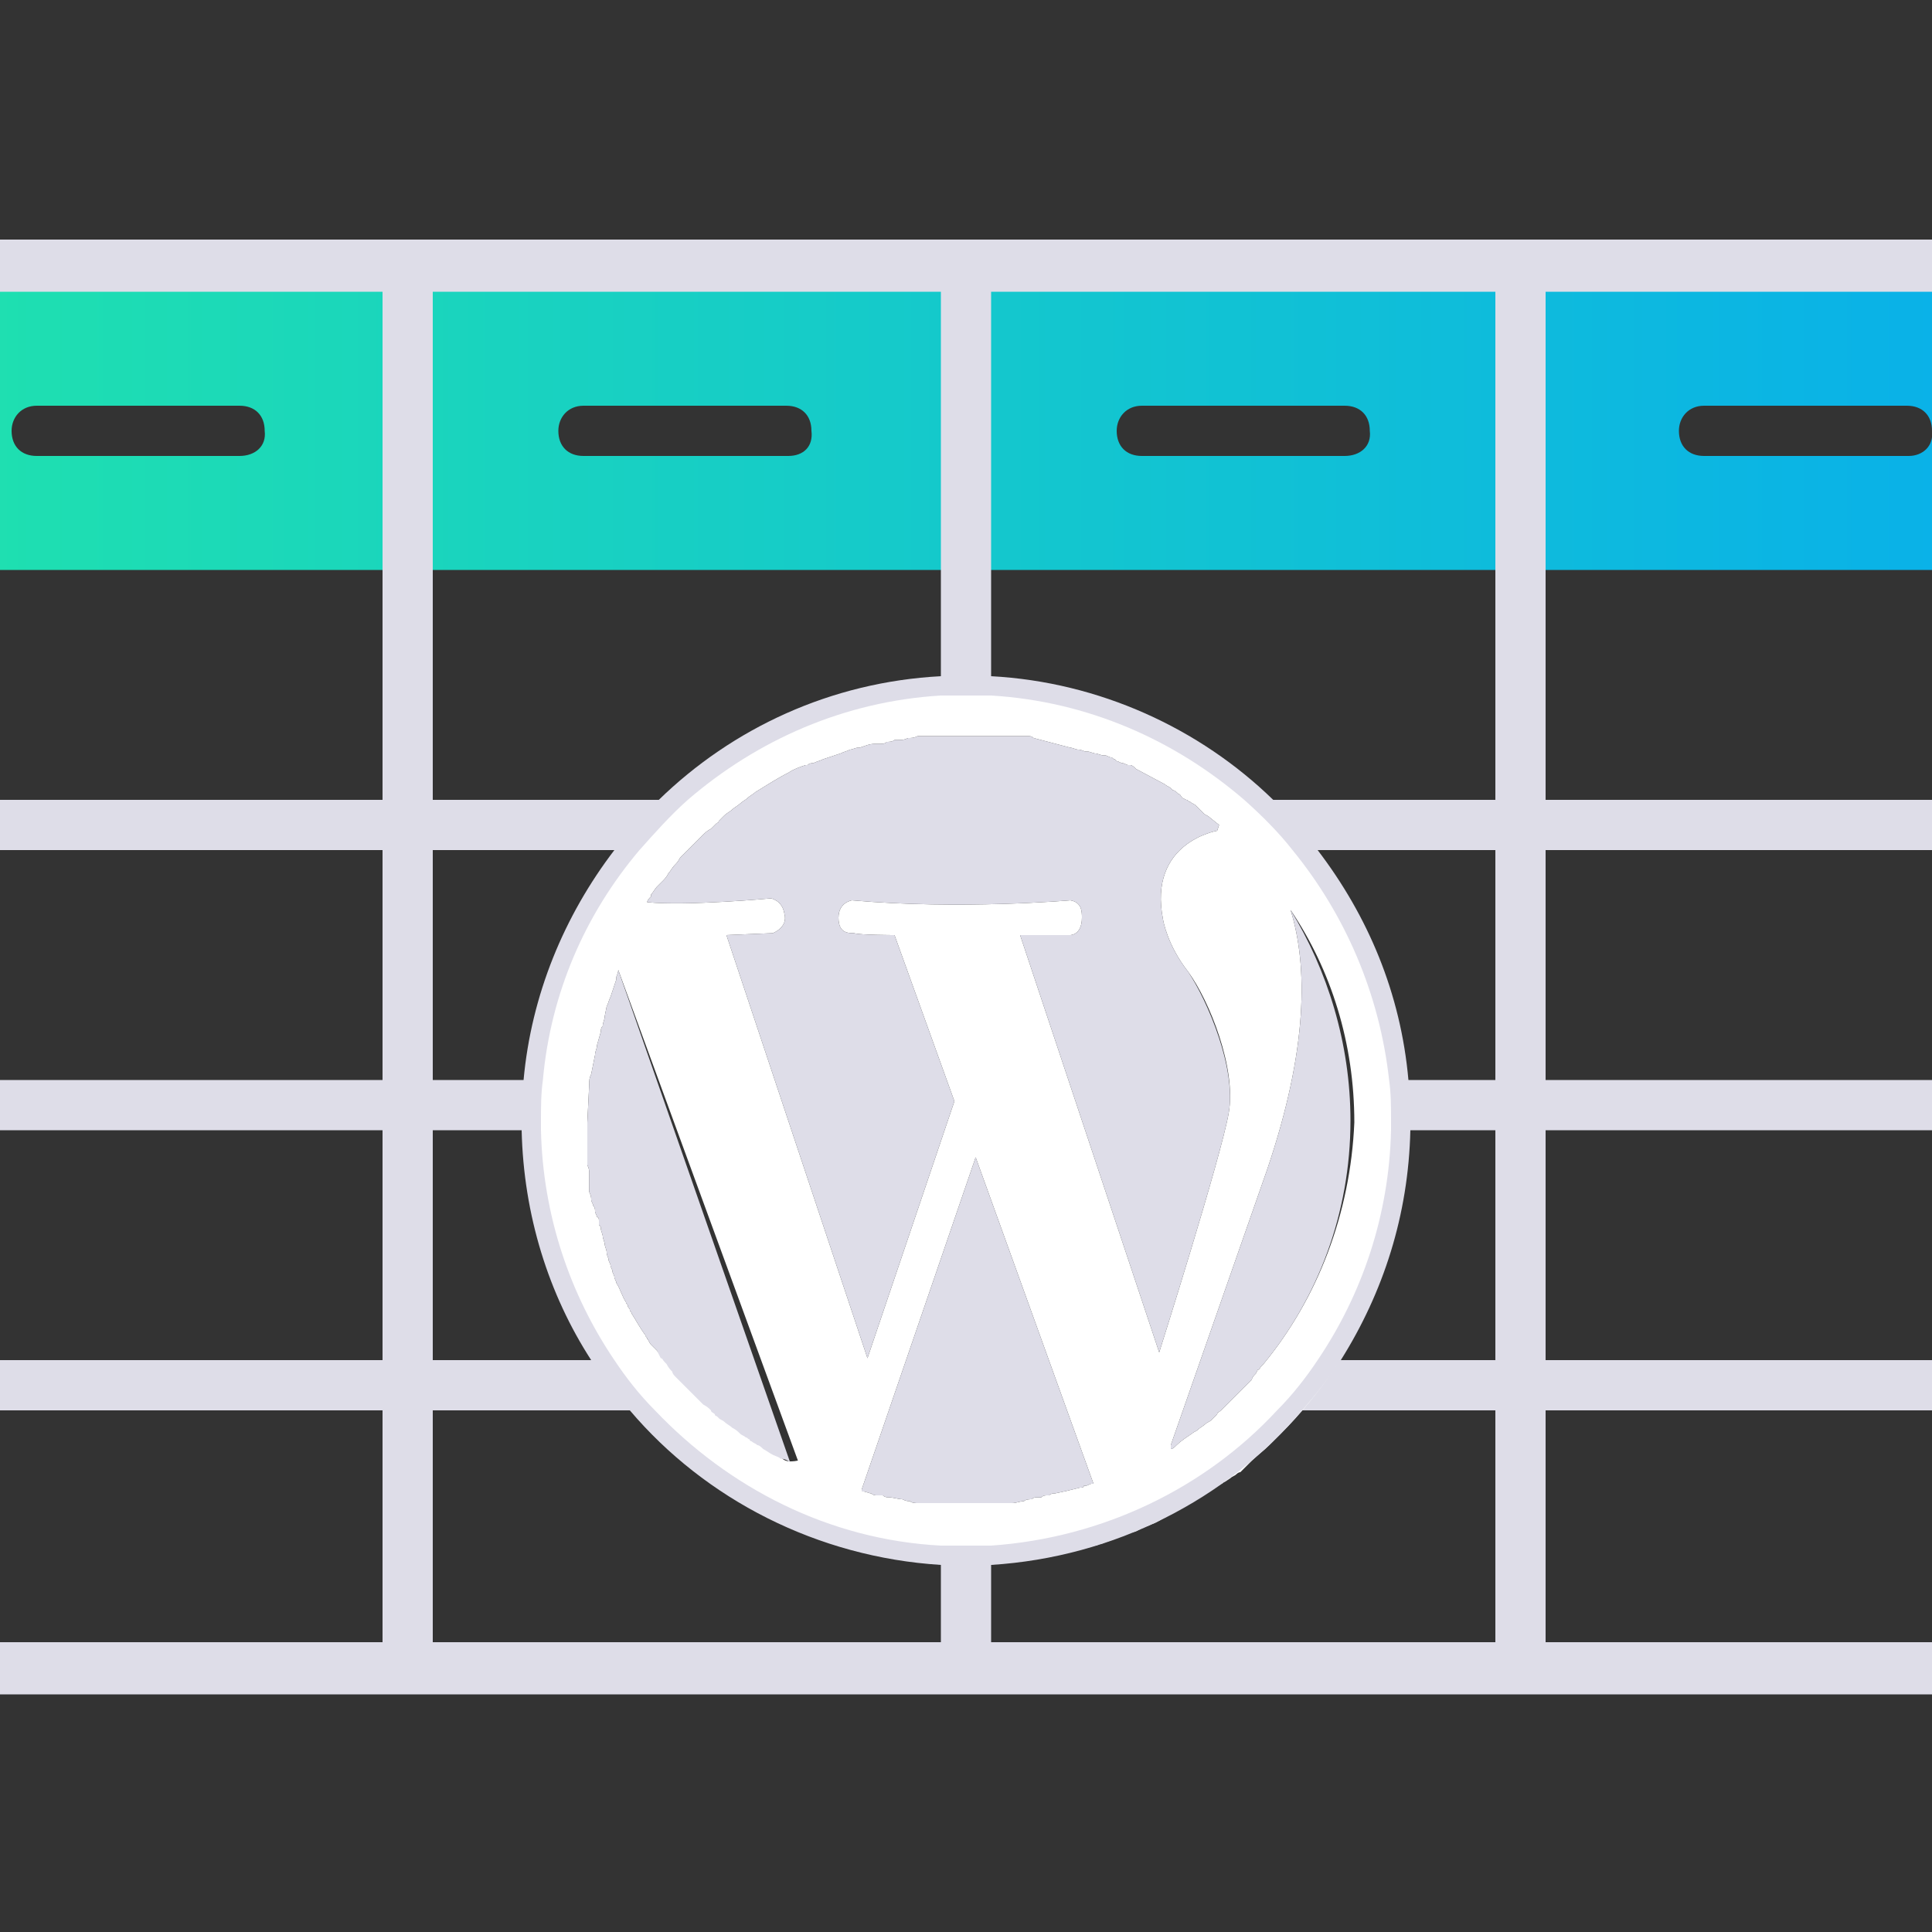 <?xml version="1.0" encoding="utf-8"?>
<!-- Generator: Adobe Illustrator 23.0.3, SVG Export Plug-In . SVG Version: 6.00 Build 0)  -->
<svg version="1.1" id="Layer_1" xmlns="http://www.w3.org/2000/svg" xmlns:xlink="http://www.w3.org/1999/xlink" x="0px" y="0px"
	 viewBox="0 0 100 100" style="enable-background:new 0 0 100 100;" xml:space="preserve">
<rect x="0" y="0" width="100" height="100" fill="#333333" stroke="none"/>
<style type="text/css">
	.st0{fill:url(#SVGID_1_);}
	.st1{fill:#DEDDE8;}
	.st2{fill:#FFFFFF;}
</style>
<linearGradient id="SVGID_1_" gradientUnits="userSpaceOnUse" x1="-6.8" y1="422" x2="107.7" y2="422" gradientTransform="matrix(1 0 0 1 0 -400)">
	<stop  offset="0" style="stop-color:#20E2AD"/>
	<stop  offset="1" style="stop-color:#08AEEC"/>
</linearGradient>
<path class="st0" d="M-6.8,14.5v15h114.5v-15H-6.8z M12.4,23.6H1.9c-0.8,0-1.3-0.5-1.3-1.3c0-0.7,0.5-1.3,1.3-1.3h10.5
	c0.8,0,1.3,0.5,1.3,1.3C13.8,23.1,13.2,23.6,12.4,23.6z M40.8,23.6H30.2c-0.8,0-1.3-0.5-1.3-1.3c0-0.7,0.5-1.3,1.3-1.3h10.5
	c0.8,0,1.3,0.5,1.3,1.3C42.1,23.1,41.6,23.6,40.8,23.6z M69.6,23.6H59.1c-0.8,0-1.3-0.5-1.3-1.3c0-0.7,0.5-1.3,1.3-1.3h10.5
	c0.8,0,1.3,0.5,1.3,1.3C71,23.1,70.4,23.6,69.6,23.6z M98.8,23.6H88.2c-0.8,0-1.3-0.5-1.3-1.3c0-0.7,0.5-1.3,1.3-1.3h10.5
	c0.8,0,1.3,0.5,1.3,1.3C100.1,23.1,99.5,23.6,98.8,23.6z"/>
<path class="st1" d="M105,12.4H-5c-2.3,0-4,1.8-4,4v67.3c0,2.3,1.8,4,4,4h110c2.2,0,3.9-1.7,4-4V16.4C109,14.1,107.2,12.4,105,12.4z
	 M19.8,85H-5c-0.8,0-1.3-0.5-1.3-1.3V73h26.1V85z M19.8,70.4H-6.3V58.5h26.1V70.4z M19.8,55.9H-6.3V44h26.1V55.9z M19.8,41.4H-6.3
	v-25c0-0.8,0.5-1.3,1.3-1.3c0,0,16.1,0,24.8,0V41.4z M77.4,41.4h-13c0.9,0.8,1.8,1.7,2.5,2.6h10.5v11.9h-5.5C72,56.6,72,57.3,72,58
	c0,0.2,0,0.3,0,0.5h5.4v11.9h-9.2c-0.6,0.9-1.3,1.8-2.1,2.6h11.3v12H51.3v-5c-0.4,0-0.9,0-1.3,0s-0.9,0-1.3,0v5H22.4V73h11.5
	c-0.8-0.8-1.5-1.7-2.1-2.6h-9.4V58.5H28c0-0.2,0-0.3,0-0.5c0-0.7,0-1.4,0.1-2.1h-5.7V44H33c0.8-0.9,1.6-1.8,2.5-2.6H22.4V15.1h26.3
	V36c0.4,0,0.9,0,1.3,0s0.9,0,1.3,0V15.1h26.1V41.4z M106.3,83.7c0,0.8-0.5,1.3-1.3,1.3H80V73h26.3V83.7z M106.3,70.4H80V58.5h26.3
	V70.4z M106.3,55.9H80V44h26.3V55.9z M106.3,41.4H80V15.1c8.8,0,25,0,25,0c0.8,0,1.3,0.5,1.3,1.3V41.4z"/>
<path class="st2" d="M66.1,41.9c-0.2-0.2-0.4-0.4-0.6-0.6c-0.1,0-0.1-0.1-0.2-0.2c-0.1-0.1-0.3-0.2-0.4-0.4s-0.3-0.2-0.4-0.4l0,0
	c-0.1-0.1-0.1-0.1-0.2-0.2L64,40.1C63.9,40,63.9,40,63.8,40l-0.2-0.2c-0.1-0.1-0.1-0.1-0.2-0.2s-0.1-0.1-0.2-0.2
	c-0.1,0-0.1-0.1-0.2-0.1c0,0,0,0,0,0c-0.1-0.1-0.2-0.1-0.3-0.2c-0.1-0.1-0.2-0.2-0.4-0.2l-0.1-0.1c-0.1-0.1-0.2-0.1-0.4-0.2
	l-0.1-0.1c-0.1-0.1-0.3-0.2-0.4-0.2c0,0,0,0,0,0c-0.2-0.1-0.3-0.2-0.5-0.3c-0.2-0.1-0.3-0.2-0.5-0.3l-0.9-0.5
	c-0.1-0.1-0.3-0.1-0.5-0.2l0,0c-0.1-0.1-0.3-0.1-0.5-0.2l-0.3-0.1c-0.1,0-0.2-0.1-0.2-0.1l-0.8-0.3c-0.1,0-0.2-0.1-0.3-0.1l-0.3-0.1
	c-0.2-0.1-0.3-0.1-0.5-0.1l-1.8-0.4c-0.1,0-0.2,0-0.3,0c-0.1,0-0.1,0-0.2,0L53,35.5c-0.1,0-0.2,0-0.2,0l-0.9-0.1c-0.1,0-0.2,0-0.2,0
	c-0.1,0-0.2,0-0.3,0l-0.6,0h-0.2l-0.6,0c-6.3,0-12,2.5-16.1,6.6c-0.1,0.1-0.2,0.2-0.2,0.3c-0.2,0.2-0.3,0.3-0.5,0.5
	c-0.1,0.1-0.1,0.2-0.2,0.3c-0.2,0.2-0.3,0.3-0.5,0.5c-0.1,0.2-0.3,0.3-0.4,0.5c-0.1,0.2-0.2,0.3-0.3,0.4c-0.1,0.1-0.2,0.3-0.3,0.4
	c-0.1,0.1-0.2,0.3-0.3,0.5c0,0.1-0.1,0.2-0.1,0.2c-0.1,0.2-0.2,0.3-0.3,0.5c-0.1,0.2-0.2,0.3-0.3,0.5c-0.2,0.4-0.5,0.8-0.7,1.2
	c-0.1,0.2-0.2,0.3-0.2,0.5c-0.1,0.2-0.2,0.3-0.2,0.5c-1.3,2.8-2,6-2,9.3s0.7,6.5,2,9.3c0.1,0.2,0.2,0.3,0.2,0.5
	c0.1,0.2,0.2,0.3,0.2,0.5c0.2,0.4,0.4,0.8,0.7,1.2c0.1,0.2,0.2,0.3,0.3,0.5c0.1,0.1,0.2,0.3,0.3,0.5c0,0.1,0.1,0.2,0.1,0.2
	c0.1,0.2,0.2,0.3,0.3,0.5c0.1,0.1,0.2,0.3,0.3,0.4c0.1,0.1,0.2,0.3,0.3,0.4c0.2,0.2,0.3,0.3,0.4,0.5c0.2,0.2,0.3,0.3,0.5,0.5
	c0.1,0.1,0.2,0.2,0.2,0.3c0.2,0.2,0.3,0.3,0.5,0.5c0.1,0.1,0.2,0.2,0.2,0.3c4.1,4.1,9.8,6.6,16.1,6.6c0.5,0,0.9,0,1.4,0
	c0.1,0,0.2,0,0.3,0c0.1,0,0.2,0,0.2,0c0.7,0,1.3-0.1,2-0.3c0.1,0,0.1,0,0.2,0c0.1,0,0.2,0,0.3,0c0.6-0.1,1.2-0.3,1.8-0.4
	c0.2,0,0.3-0.1,0.5-0.1c0.1,0,0.2-0.1,0.3-0.1c0.1,0,0.2-0.1,0.3-0.1c0.3-0.1,0.5-0.2,0.8-0.3c0.1,0,0.2-0.1,0.2-0.1
	c0.1,0,0.2-0.1,0.3-0.1c0.2,0,0.3-0.1,0.5-0.2c0,0,0,0,0,0c0.2-0.1,0.3-0.1,0.5-0.2c0.3-0.1,0.6-0.3,0.9-0.5
	c0.2-0.1,0.3-0.2,0.5-0.3c0.1-0.1,0.3-0.2,0.5-0.3c0,0,0,0,0,0c0.1-0.1,0.3-0.1,0.4-0.2c0,0,0.1,0,0.1-0.1c0.1-0.1,0.2-0.1,0.4-0.2
	c0,0,0.1,0,0.1-0.1c0.1-0.1,0.2-0.2,0.4-0.2c0.1-0.1,0.2-0.1,0.3-0.2c0,0,0,0,0,0c0.1,0,0.1-0.1,0.2-0.1l0.3-0.2
	c0.1-0.1,0.2-0.1,0.3-0.2c0,0,0,0,0,0c0,0,0.1-0.1,0.2-0.1c0.1-0.1,0.2-0.2,0.3-0.3c0.1-0.1,0.2-0.2,0.3-0.3
	c0.3-0.3,0.6-0.5,0.9-0.8c0.2-0.2,0.4-0.4,0.6-0.6c4.1-4.1,6.6-9.8,6.6-16.1C72.7,51.7,70.2,46,66.1,41.9z M40.5,75.5
	c-0.1-0.1-0.2-0.1-0.4-0.2c-0.2-0.1-0.3-0.2-0.5-0.3c-0.1-0.1-0.2-0.2-0.3-0.2c0,0,0,0,0,0c-0.1-0.1-0.2-0.1-0.3-0.2
	c0,0-0.1,0-0.1-0.1c-0.1,0-0.1-0.1-0.2-0.1c-0.1-0.1-0.2-0.1-0.3-0.2c-0.1-0.1-0.2-0.2-0.4-0.3c-0.1-0.1-0.3-0.2-0.4-0.3
	c-0.1-0.1-0.2-0.1-0.3-0.2c0,0-0.1-0.1-0.1-0.1c0,0-0.1,0-0.1-0.1c-0.1-0.1-0.2-0.1-0.2-0.2c-0.1-0.1-0.2-0.2-0.4-0.3
	c-0.1-0.1-0.2-0.2-0.3-0.3c-0.4-0.4-0.7-0.7-1.1-1.1c-0.1-0.1-0.2-0.2-0.2-0.3c-0.1-0.1-0.2-0.2-0.3-0.4c0,0-0.1-0.1-0.1-0.1
	c-0.1-0.1-0.1-0.2-0.2-0.2L34,69.9c-0.1-0.1-0.2-0.2-0.3-0.3c-0.1-0.1-0.1-0.2-0.2-0.3c0-0.1-0.1-0.1-0.1-0.2
	c-0.3-0.4-0.5-0.8-0.7-1.1c0-0.1-0.1-0.1-0.1-0.2c0-0.1-0.1-0.1-0.1-0.2c0-0.1-0.1-0.1-0.1-0.2c-0.2-0.3-0.3-0.7-0.5-1
	c0-0.1-0.1-0.2-0.1-0.3c0-0.1-0.1-0.2-0.1-0.3c0-0.1-0.1-0.2-0.1-0.3v0c0-0.1-0.1-0.2-0.1-0.3c0-0.1-0.1-0.2-0.1-0.4
	c0-0.1-0.1-0.3-0.1-0.4c0,0,0,0,0,0c0-0.1-0.1-0.3-0.1-0.4c0-0.1-0.1-0.3-0.1-0.4c0-0.1,0-0.1-0.1-0.2c0-0.1,0-0.1,0-0.2
	c0-0.1,0-0.2-0.1-0.2c0-0.1-0.1-0.2-0.1-0.3c0-0.1,0-0.2-0.1-0.3c0,0,0,0,0,0c0-0.1-0.1-0.2-0.1-0.3c0-0.1,0-0.2-0.1-0.4l0-0.2
	c0-0.1,0-0.2,0-0.2c0-0.1,0-0.1,0-0.2c0-0.1,0-0.2,0-0.3c0-0.2,0-0.3-0.1-0.5c0-0.1,0-0.1,0-0.2c0-0.1,0-0.2,0-0.3c0,0,0-0.1,0-0.2
	c0-0.1,0-0.3,0-0.4c0-0.1,0-0.2,0-0.2c0-0.1,0-0.1,0-0.2v-0.2c0-0.2,0-0.3,0-0.5l0.1-2c0-0.2,0-0.3,0.1-0.5l0.2-1
	c0-0.2,0.1-0.3,0.1-0.5l0.2-0.7c0-0.1,0-0.2,0.1-0.3c0-0.2,0.1-0.3,0.1-0.5l0.1-0.5c0.1-0.2,0.1-0.3,0.2-0.5
	c0.1-0.3,0.2-0.6,0.3-0.9l0-0.1c0-0.1,0.1-0.2,0.1-0.4l9.3,25.4C40.8,75.7,40.6,75.6,40.5,75.5z M56.6,76.8
	C56.6,76.8,56.6,76.8,56.6,76.8c-0.1,0-0.1,0-0.1,0c-0.1,0-0.2,0.1-0.3,0.1c0,0-0.1,0-0.1,0C56.1,77,56,77,55.9,77
	c-0.4,0.1-0.8,0.2-1.3,0.3c-0.1,0-0.2,0-0.3,0.1c0,0-0.1,0-0.1,0c-0.1,0-0.2,0-0.3,0.1c-0.1,0-0.1,0-0.2,0c-0.1,0-0.2,0-0.3,0.1
	c-0.1,0-0.3,0-0.4,0.1c-0.2,0-0.4,0.1-0.6,0.1c-0.1,0-0.2,0-0.3,0c-0.1,0-0.2,0-0.3,0c0,0-0.1,0-0.1,0c-0.1,0-0.2,0-0.4,0h-0.1
	c-0.1,0-0.2,0-0.3,0c-0.1,0-0.2,0-0.2,0c-0.2,0-0.5,0-0.7,0c-0.2,0-0.3,0-0.5,0h0c-0.1,0-0.3,0-0.4,0c0,0-0.1,0-0.1,0
	c-0.1,0-0.3,0-0.4,0c0,0-0.1,0-0.2,0c-0.1,0-0.3,0-0.4,0c0,0,0,0,0,0c-0.1,0-0.3,0-0.4,0c0,0-0.1,0-0.1,0c-0.1,0-0.3,0-0.4-0.1h0
	c-0.1,0-0.2,0-0.4-0.1c-0.2,0-0.5-0.1-0.7-0.1c-0.1,0-0.2,0-0.3-0.1c-0.1,0-0.1,0-0.2,0c0,0-0.1,0-0.1,0c-0.1,0-0.2,0-0.3-0.1
	c0,0,0,0,0,0c-0.1,0-0.3-0.1-0.4-0.1c0,0-0.1,0-0.1,0l0-0.1l5.9-17.2L56.6,76.8L56.6,76.8z M60,70l-7.2-21.6h2.6c0,0,0.6,0,0.6-0.9
	c0-0.3,0-0.8-0.6-0.9c0,0-5.7,0.5-11.3,0c0,0-0.7,0.1-0.7,0.9c0,0.8,0.5,0.8,0.8,0.8c0.3,0.1,2.1,0.1,2.1,0.1l3.1,8.6l-4.5,13.3
	l-7.3-21.9l2.4-0.1c0,0,0.8-0.3,0.6-1c-0.1-0.7-0.7-0.8-0.7-0.8s-4.3,0.4-6.4,0.2c0-0.1,0.1-0.2,0.2-0.3l0-0.1
	c0.1-0.1,0.2-0.3,0.3-0.4c0,0,0,0,0,0c0.1-0.1,0.2-0.2,0.3-0.3c0.1-0.1,0.2-0.2,0.3-0.4l0,0c0.1-0.1,0.2-0.3,0.3-0.4
	c0.1-0.1,0.2-0.2,0.3-0.4c0.1-0.1,0.2-0.2,0.3-0.3c0,0,0,0,0,0c0.1-0.1,0.2-0.2,0.3-0.3c0.1-0.1,0.2-0.2,0.3-0.3c0,0,0,0,0,0
	c0.1-0.1,0.2-0.2,0.3-0.3c0.1-0.1,0.2-0.2,0.4-0.3c0.1-0.1,0.2-0.2,0.3-0.3c0,0,0.1,0,0.1-0.1c0.1-0.1,0.2-0.2,0.3-0.3
	c0.1-0.1,0.3-0.2,0.4-0.3c0.1-0.1,0.3-0.2,0.4-0.3c0.1-0.1,0.3-0.2,0.4-0.3c0.1-0.1,0.3-0.2,0.4-0.3c0,0,0,0,0,0
	c0.5-0.3,1.1-0.7,1.7-1c0.3-0.2,0.6-0.3,0.9-0.4c0,0,0.1,0,0.1,0c0.1-0.1,0.2-0.1,0.3-0.1c0.2-0.1,0.3-0.1,0.5-0.2c0,0,0,0,0,0
	c0.3-0.1,0.6-0.2,0.9-0.3c0.2-0.1,0.3-0.1,0.5-0.2c0.1,0,0.3-0.1,0.4-0.1c0,0,0.1,0,0.1,0c0.3-0.1,0.5-0.2,0.8-0.2
	c0.1,0,0.1,0,0.2,0c0,0,0,0,0.1,0c0.1,0,0.2,0,0.3-0.1c0.1,0,0.3,0,0.4-0.1c0,0,0.1,0,0.2,0c0.2,0,0.3,0,0.5-0.1
	c0.2,0,0.3,0,0.5-0.1h0c0.2,0,0.3,0,0.5,0c0,0,0,0,0.1,0c0.1,0,0.3,0,0.4,0h0c0.1,0,0.2,0,0.2,0c0.1,0,0.2,0,0.3,0
	c0.2,0,0.3,0,0.5,0h0c0.2,0,0.3,0,0.5,0h0c0.2,0,0.3,0,0.5,0l0.4,0c0.1,0,0.2,0,0.3,0c0.1,0,0.2,0,0.2,0c0.1,0,0.1,0,0.2,0
	c0.1,0,0.2,0,0.3,0c0.1,0,0.2,0,0.2,0l0.2,0c0.1,0,0.2,0,0.3,0c0.1,0,0.1,0,0.2,0c0.1,0,0.2,0,0.3,0l0.1,0c0.1,0,0.2,0,0.3,0.1
	l1.9,0.5c0.1,0,0.3,0.1,0.4,0.1c0.2,0,0.3,0.1,0.4,0.1l0.1,0c0.1,0,0.3,0.1,0.4,0.1l0,0c0.1,0,0.3,0.1,0.4,0.1l0.1,0
	c0.1,0,0.2,0.1,0.3,0.1c0.1,0,0.1,0.1,0.2,0.1l0.1,0.1c0.1,0,0.2,0.1,0.3,0.1c0.1,0,0.2,0.1,0.3,0.1l0.1,0c0.1,0,0.2,0.1,0.3,0.2
	l1.5,0.8c0.1,0.1,0.2,0.1,0.3,0.2l0.1,0.1c0.1,0,0.2,0.1,0.3,0.2c0.1,0,0.1,0.1,0.2,0.2l0.2,0.1c0.1,0,0.1,0.1,0.2,0.1
	c0.1,0.1,0.2,0.1,0.3,0.2l0.1,0.1c0.1,0.1,0.2,0.2,0.3,0.3c0.1,0.1,0.2,0.1,0.3,0.2l0.5,0.4L63,43c0,0-3.6,0.6-2.8,4.6
	c0,0,0.2,1.3,1.3,2.7c1.1,1.5,2.5,5,2.1,7.3C63.2,59.9,60,70,60,70z M65.4,70.6l-0.1,0.1c-0.1,0.1-0.1,0.2-0.2,0.2L65,71.1
	c-0.1,0.1-0.2,0.2-0.2,0.3l-0.1,0.1c-0.1,0.1-0.2,0.2-0.3,0.3l0,0c-0.1,0.1-0.1,0.1-0.2,0.2c0,0-0.1,0.1-0.1,0.1c0,0,0,0,0,0
	c-0.2,0.2-0.4,0.4-0.6,0.6c-0.1,0.1-0.1,0.1-0.2,0.2c0,0-0.1,0.1-0.1,0.1c-0.1,0.1-0.2,0.1-0.2,0.2c0,0,0,0-0.1,0.1
	c-0.1,0.1-0.1,0.1-0.2,0.2c-0.1,0.1-0.2,0.1-0.3,0.2c-0.1,0.1-0.3,0.2-0.4,0.3c0,0,0,0,0,0c-0.1,0.1-0.2,0.1-0.3,0.2
	c-0.3,0.2-0.6,0.4-0.8,0.6c-0.1,0.1-0.2,0.2-0.3,0.2l0-0.2l5-14.3c2.1-6.2,2.1-10.5,1.2-13.4c2.1,3.1,3.3,6.9,3.3,11
	C69.9,62.8,68.2,67.2,65.4,70.6z"/>
<path class="st1" d="M69.9,58c0,4.8-1.7,9.2-4.5,12.6l-0.1,0.1c-0.1,0.1-0.1,0.2-0.2,0.2L65,71.1c-0.1,0.1-0.2,0.2-0.2,0.3l-0.1,0.1
	c-0.1,0.1-0.2,0.2-0.3,0.3l0,0c-0.1,0.1-0.1,0.1-0.2,0.2c0,0-0.1,0.1-0.1,0.1c0,0,0,0,0,0c-0.2,0.2-0.4,0.4-0.6,0.6
	c-0.1,0.1-0.1,0.1-0.2,0.2c0,0-0.1,0.1-0.1,0.1c-0.1,0.1-0.2,0.1-0.2,0.2c0,0,0,0-0.1,0.1c-0.1,0.1-0.1,0.1-0.2,0.2
	c-0.1,0.1-0.2,0.1-0.3,0.2c-0.1,0.1-0.3,0.2-0.4,0.3c0,0,0,0,0,0c-0.1,0.1-0.2,0.1-0.3,0.2c-0.3,0.2-0.6,0.4-0.8,0.6
	c-0.1,0.1-0.2,0.2-0.3,0.2l0-0.2l5-14.3c2.1-6.2,2.1-10.5,1.2-13.4C68.7,50.2,69.9,54,69.9,58z"/>
<path class="st1" d="M56.6,76.8L56.6,76.8C56.6,76.8,56.6,76.8,56.6,76.8c-0.1,0-0.1,0-0.1,0c-0.1,0-0.2,0.1-0.3,0.1
	c0,0-0.1,0-0.1,0C56.1,77,56,77,55.9,77c-0.4,0.1-0.8,0.2-1.3,0.3c-0.1,0-0.2,0-0.3,0.1c0,0-0.1,0-0.1,0c-0.1,0-0.2,0-0.3,0.1
	c-0.1,0-0.1,0-0.2,0c-0.1,0-0.2,0-0.3,0.1c-0.1,0-0.3,0-0.4,0.1c-0.2,0-0.4,0.1-0.6,0.1c-0.1,0-0.2,0-0.3,0c-0.1,0-0.2,0-0.3,0
	c0,0-0.1,0-0.1,0c-0.1,0-0.2,0-0.4,0h-0.1c-0.1,0-0.2,0-0.3,0c-0.1,0-0.2,0-0.2,0c-0.2,0-0.5,0-0.7,0c-0.2,0-0.3,0-0.5,0h0
	c-0.1,0-0.3,0-0.4,0c0,0-0.1,0-0.1,0c-0.1,0-0.3,0-0.4,0c0,0-0.1,0-0.2,0c-0.1,0-0.3,0-0.4,0c0,0,0,0,0,0c-0.1,0-0.3,0-0.4,0
	c0,0-0.1,0-0.1,0c-0.1,0-0.3,0-0.4-0.1h0c-0.1,0-0.2,0-0.4-0.1c-0.2,0-0.5-0.1-0.7-0.1c-0.1,0-0.2,0-0.3-0.1c-0.1,0-0.1,0-0.2,0
	c0,0-0.1,0-0.1,0c-0.1,0-0.2,0-0.3-0.1c0,0,0,0,0,0c-0.1,0-0.3-0.1-0.4-0.1c0,0-0.1,0-0.1,0l0-0.1l5.9-17.2L56.6,76.8z"/>
<path class="st1" d="M40.9,75.7c-0.1-0.1-0.3-0.2-0.5-0.2c-0.1-0.1-0.2-0.1-0.4-0.2c-0.2-0.1-0.3-0.2-0.5-0.3
	c-0.1-0.1-0.2-0.2-0.3-0.2c0,0,0,0,0,0c-0.1-0.1-0.2-0.1-0.3-0.2c0,0-0.1,0-0.1-0.1c-0.1,0-0.1-0.1-0.2-0.1
	c-0.1-0.1-0.2-0.1-0.3-0.2c-0.1-0.1-0.2-0.2-0.4-0.3c-0.1-0.1-0.3-0.2-0.4-0.3c-0.1-0.1-0.2-0.1-0.3-0.2c0,0-0.1-0.1-0.1-0.1
	c0,0-0.1,0-0.1-0.1c-0.1-0.1-0.2-0.1-0.2-0.2c-0.1-0.1-0.2-0.2-0.4-0.3c-0.1-0.1-0.2-0.2-0.3-0.3c-0.4-0.4-0.7-0.7-1.1-1.1
	c-0.1-0.1-0.2-0.2-0.2-0.3c-0.1-0.1-0.2-0.2-0.3-0.4c0,0-0.1-0.1-0.1-0.1c-0.1-0.1-0.1-0.2-0.2-0.2L34,69.9
	c-0.1-0.1-0.2-0.2-0.3-0.3c-0.1-0.1-0.1-0.2-0.2-0.3c0-0.1-0.1-0.1-0.1-0.2c-0.3-0.4-0.5-0.8-0.7-1.1c0-0.1-0.1-0.1-0.1-0.2
	c0-0.1-0.1-0.1-0.1-0.2c0-0.1-0.1-0.1-0.1-0.2c-0.2-0.3-0.3-0.7-0.5-1c0-0.1-0.1-0.2-0.1-0.3c0-0.1-0.1-0.2-0.1-0.3
	c0-0.1-0.1-0.2-0.1-0.3v0c0-0.1-0.1-0.2-0.1-0.3c0-0.1-0.1-0.2-0.1-0.4c0-0.1-0.1-0.3-0.1-0.4c0,0,0,0,0,0c0-0.1-0.1-0.3-0.1-0.4
	c0-0.1-0.1-0.3-0.1-0.4c0-0.1,0-0.1-0.1-0.2c0-0.1,0-0.1,0-0.2c0-0.1,0-0.2-0.1-0.2c0-0.1-0.1-0.2-0.1-0.3c0-0.1,0-0.2-0.1-0.3
	c0,0,0,0,0,0c0-0.1-0.1-0.2-0.1-0.3c0-0.1,0-0.2-0.1-0.4l0-0.2c0-0.1,0-0.2,0-0.2c0-0.1,0-0.1,0-0.2c0-0.1,0-0.2,0-0.3
	c0-0.2,0-0.3-0.1-0.5c0-0.1,0-0.1,0-0.2c0-0.1,0-0.2,0-0.3c0,0,0-0.1,0-0.2c0-0.1,0-0.3,0-0.4c0-0.1,0-0.2,0-0.2c0-0.1,0-0.1,0-0.2
	v-0.2c0-0.2,0-0.3,0-0.5l0.1-2c0-0.2,0-0.3,0.1-0.5l0.2-1c0-0.2,0.1-0.3,0.1-0.5l0.2-0.7c0-0.1,0-0.2,0.1-0.3c0-0.2,0.1-0.3,0.1-0.5
	l0.1-0.5c0.1-0.2,0.1-0.3,0.2-0.5c0.1-0.3,0.2-0.6,0.3-0.9l0-0.1c0-0.1,0.1-0.2,0.1-0.4L40.9,75.7z"/>
<path class="st1" d="M63.6,57.6C63.2,59.9,60,70,60,70l-7.2-21.6h2.6c0,0,0.6,0,0.6-0.9c0-0.3,0-0.8-0.6-0.9c0,0-5.7,0.5-11.3,0
	c0,0-0.7,0.1-0.7,0.9c0,0.8,0.5,0.8,0.8,0.8c0.3,0.1,2.1,0.1,2.1,0.1l3.1,8.6l-4.5,13.3l-7.3-21.9l2.4-0.1c0,0,0.8-0.3,0.6-1
	c-0.1-0.7-0.7-0.8-0.7-0.8s-4.3,0.4-6.4,0.2c0-0.1,0.1-0.2,0.2-0.3l0-0.1c0.1-0.1,0.2-0.3,0.3-0.4c0,0,0,0,0,0
	c0.1-0.1,0.2-0.2,0.3-0.3c0.1-0.1,0.2-0.2,0.3-0.4l0,0c0.1-0.1,0.2-0.3,0.3-0.4c0.1-0.1,0.2-0.2,0.3-0.4c0.1-0.1,0.2-0.2,0.3-0.3
	c0,0,0,0,0,0c0.1-0.1,0.2-0.2,0.3-0.3c0.1-0.1,0.2-0.2,0.3-0.3c0,0,0,0,0,0c0.1-0.1,0.2-0.2,0.3-0.3c0.1-0.1,0.2-0.2,0.4-0.3
	c0.1-0.1,0.2-0.2,0.3-0.3c0,0,0.1,0,0.1-0.1c0.1-0.1,0.2-0.2,0.3-0.3c0.1-0.1,0.3-0.2,0.4-0.3c0.1-0.1,0.3-0.2,0.4-0.3
	c0.1-0.1,0.3-0.2,0.4-0.3c0.1-0.1,0.3-0.2,0.4-0.3c0,0,0,0,0,0c0.5-0.3,1.1-0.7,1.7-1c0.3-0.2,0.6-0.3,0.9-0.4c0,0,0.1,0,0.1,0
	c0.1-0.1,0.2-0.1,0.3-0.1c0.2-0.1,0.3-0.1,0.5-0.2c0,0,0,0,0,0c0.3-0.1,0.6-0.2,0.9-0.3c0.2-0.1,0.3-0.1,0.5-0.2
	c0.1,0,0.3-0.1,0.4-0.1c0,0,0.1,0,0.1,0c0.3-0.1,0.5-0.2,0.8-0.2c0.1,0,0.1,0,0.2,0c0,0,0,0,0.1,0c0.1,0,0.2,0,0.3-0.1
	c0.1,0,0.3,0,0.4-0.1c0,0,0.1,0,0.2,0c0.2,0,0.3,0,0.5-0.1c0.2,0,0.3,0,0.5-0.1h0c0.2,0,0.3,0,0.5,0c0,0,0,0,0.1,0
	c0.1,0,0.3,0,0.4,0h0c0.1,0,0.2,0,0.2,0c0.1,0,0.2,0,0.3,0c0.2,0,0.3,0,0.5,0h0c0.2,0,0.3,0,0.5,0h0c0.2,0,0.3,0,0.5,0l0.4,0
	c0.1,0,0.2,0,0.3,0c0.1,0,0.2,0,0.2,0c0.1,0,0.1,0,0.2,0c0.1,0,0.2,0,0.3,0c0.1,0,0.2,0,0.2,0l0.2,0c0.1,0,0.2,0,0.3,0
	c0.1,0,0.1,0,0.2,0c0.1,0,0.2,0,0.3,0l0.1,0c0.1,0,0.2,0,0.3,0.1l1.9,0.5c0.1,0,0.3,0.1,0.4,0.1c0.2,0,0.3,0.1,0.4,0.1l0.1,0
	c0.1,0,0.3,0.1,0.4,0.1l0,0c0.1,0,0.3,0.1,0.4,0.1l0.1,0c0.1,0,0.2,0.1,0.3,0.1c0.1,0,0.1,0.1,0.2,0.1l0.1,0.1
	c0.1,0,0.2,0.1,0.3,0.1c0.1,0,0.2,0.1,0.3,0.1l0.1,0c0.1,0,0.2,0.1,0.3,0.2l1.5,0.8c0.1,0.1,0.2,0.1,0.3,0.2l0.1,0.1
	c0.1,0,0.2,0.1,0.3,0.2c0.1,0,0.1,0.1,0.2,0.2l0.2,0.1c0.1,0,0.1,0.1,0.2,0.1c0.1,0.1,0.2,0.1,0.3,0.2l0.1,0.1
	c0.1,0.1,0.2,0.2,0.3,0.3c0.1,0.1,0.2,0.1,0.3,0.2l0.5,0.4L63,43c0,0-3.6,0.6-2.8,4.6c0,0,0.2,1.3,1.3,2.7
	C62.5,51.8,64,55.3,63.6,57.6z"/>
<path class="st1" d="M72.9,55.9c-0.4-4.5-2.1-8.5-4.7-11.9c-0.7-0.9-1.5-1.8-2.3-2.6c-3.8-3.7-9-6.1-14.6-6.4c-0.4,0-0.9,0-1.3,0
	s-0.9,0-1.3,0c-5.7,0.3-10.8,2.7-14.6,6.4c-0.8,0.8-1.6,1.7-2.3,2.6c-2.6,3.4-4.3,7.5-4.7,11.9C27,56.6,27,57.3,27,58
	c0,0.2,0,0.3,0,0.5c0.1,4.4,1.4,8.5,3.6,11.9c0.6,0.9,1.2,1.8,2,2.6c3.9,4.6,9.7,7.6,16.1,8c0.4,0,0.9,0,1.3,0s0.9,0,1.3,0
	c6.4-0.4,12.2-3.4,16.1-8c0.7-0.8,1.4-1.7,2-2.6c2.2-3.5,3.5-7.5,3.6-11.9c0-0.2,0-0.3,0-0.5C73,57.3,73,56.6,72.9,55.9z M68.2,70.4
	c-0.6,0.9-1.3,1.8-2.1,2.6c-3.7,4-9,6.6-14.8,7c-0.4,0-0.9,0-1.3,0s-0.9,0-1.3,0c-5.8-0.3-11-3-14.8-7c-0.8-0.8-1.5-1.7-2.1-2.6
	c-2.3-3.4-3.7-7.5-3.8-11.9c0-0.2,0-0.3,0-0.5c0-0.7,0-1.4,0.1-2.1c0.4-4.5,2.2-8.6,5-11.9c0.8-0.9,1.6-1.8,2.5-2.6
	c3.6-3.1,8.1-5.1,13.1-5.4c0.4,0,0.9,0,1.3,0s0.9,0,1.3,0c5,0.3,9.5,2.3,13.1,5.4c0.9,0.8,1.8,1.7,2.5,2.6c2.7,3.3,4.5,7.4,5,11.9
	C72,56.6,72,57.3,72,58c0,0.2,0,0.3,0,0.5C71.9,62.9,70.5,67,68.2,70.4z"/>
</svg>
